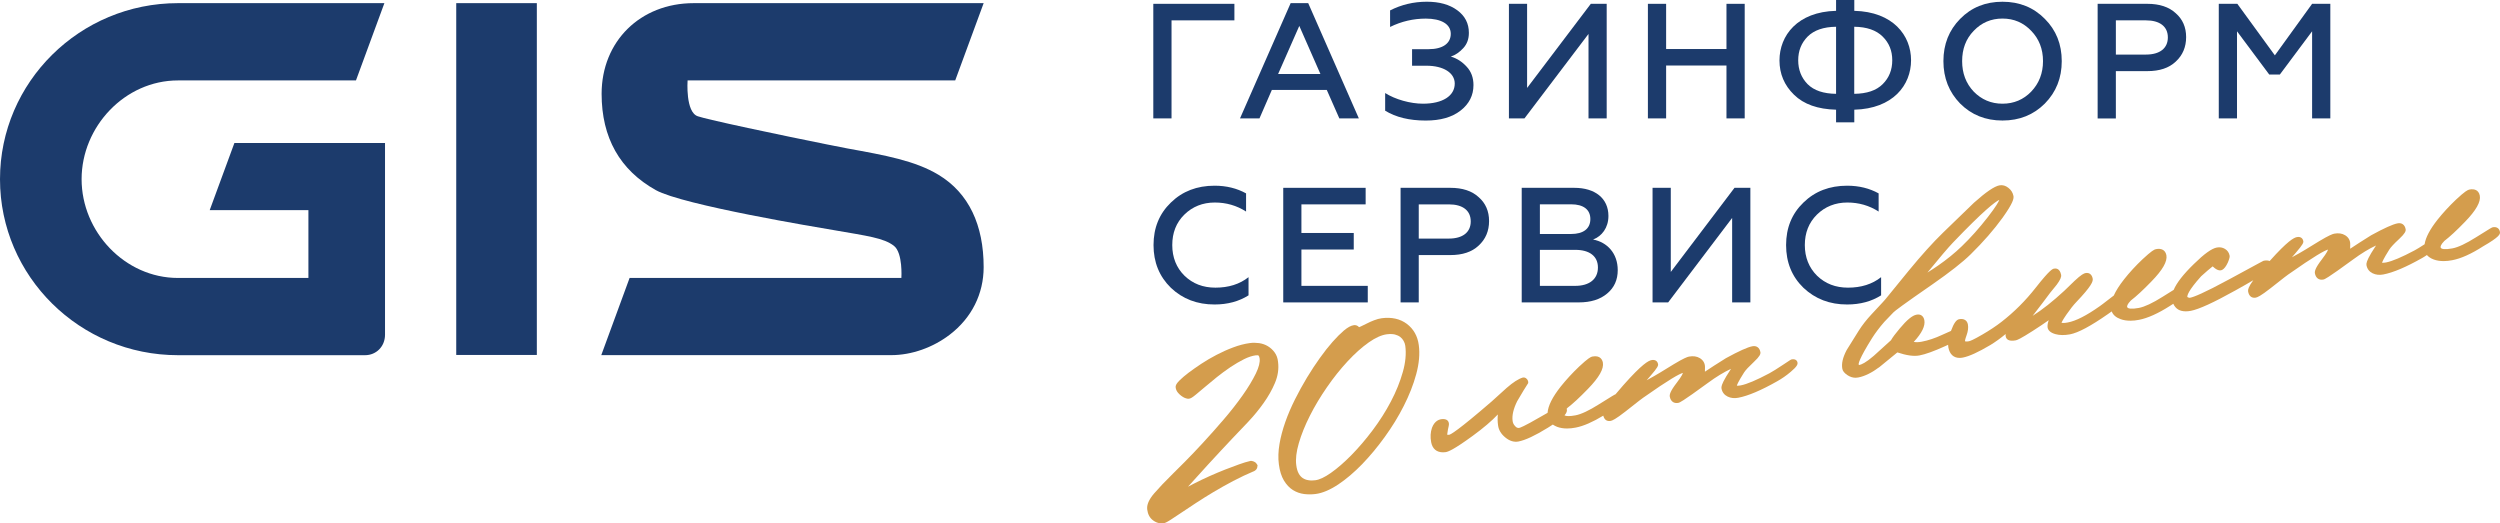 <?xml version="1.0" encoding="utf-8"?>
<!-- Generator: Adobe Illustrator 16.0.0, SVG Export Plug-In . SVG Version: 6.00 Build 0)  -->
<!DOCTYPE svg PUBLIC "-//W3C//DTD SVG 1.1//EN" "http://www.w3.org/Graphics/SVG/1.1/DTD/svg11.dtd">
<svg version="1.1" id="Слой_1" xmlns="http://www.w3.org/2000/svg" xmlns:xlink="http://www.w3.org/1999/xlink" x="0px" y="0px"
	 width="468.055px" height="97.986px" viewBox="63.609 383.785 468.055 97.986"
	 enable-background="new 63.609 383.785 468.055 97.986" xml:space="preserve">
<g>
	<path fill="#1C3B6C" d="M282.83,437.672c-2.163-2.11-3.255-4.777-3.255-8.001s1.082-5.88,3.255-7.97
		c2.163-2.11,4.893-3.149,8.18-3.149c2.226,0,4.179,0.493,5.891,1.438v3.402c-1.764-1.135-3.717-1.691-5.859-1.691
		c-2.258,0-4.179,0.767-5.702,2.269c-1.522,1.501-2.257,3.402-2.257,5.701c0,2.3,0.766,4.231,2.289,5.733
		c1.554,1.501,3.465,2.236,5.796,2.236c2.446,0,4.525-0.641,6.195-1.964v3.402c-1.795,1.134-3.906,1.712-6.353,1.712
		C287.754,440.801,285.024,439.751,282.83,437.672"/>
	<polygon fill="#1C3B6C" points="303.861,440.402 303.861,418.95 319.287,418.95 319.287,422.048 307.263,422.048 307.263,427.403 
		317.06,427.403 317.06,430.501 307.263,430.501 307.263,437.304 319.685,437.304 319.685,440.402 	"/>
	<path fill="#1C3B6C" d="M325.828,440.402V418.95h9.324c2.258,0,4.031,0.577,5.291,1.743c1.303,1.134,1.953,2.636,1.953,4.474
		c0,1.868-0.65,3.401-1.953,4.599c-1.27,1.197-3.033,1.774-5.291,1.774h-5.922v8.862H325.828L325.828,440.402z M329.23,428.453
		h5.639c2.572,0,4.094-1.166,4.094-3.213c0-2.059-1.512-3.192-4.094-3.192h-5.639V428.453z"/>
	<path fill="#1C3B6C" d="M348.507,440.402V418.95h9.85c3.875,0,6.385,1.964,6.385,5.271c0,2.205-1.24,3.801-2.877,4.41
		c2.635,0.493,4.619,2.572,4.619,5.732c0,1.807-0.65,3.276-1.984,4.379c-1.303,1.103-3.066,1.659-5.324,1.659H348.507z
		 M351.91,427.592h5.859c2.258,0,3.59-0.977,3.59-2.793c0-1.806-1.332-2.762-3.59-2.762h-5.859V427.592z M351.91,437.304h6.625
		c2.637,0,4.242-1.26,4.242-3.434c0-2.11-1.553-3.308-4.242-3.308h-6.625V437.304z"/>
	<polygon fill="#1C3B6C" points="373.003,440.402 373.003,418.95 376.417,418.95 376.417,434.7 388.345,418.95 391.316,418.95 
		391.316,440.402 387.904,440.402 387.904,424.589 375.923,440.402 	"/>
	<path fill="#1C3B6C" d="M401.259,437.672c-2.172-2.11-3.254-4.777-3.254-8.001s1.082-5.88,3.254-7.97
		c2.164-2.11,4.895-3.149,8.18-3.149c2.227,0,4.18,0.493,5.891,1.438v3.402c-1.764-1.135-3.717-1.691-5.859-1.691
		c-2.256,0-4.178,0.767-5.701,2.269c-1.512,1.501-2.258,3.402-2.258,5.701c0,2.3,0.777,4.231,2.289,5.733
		c1.555,1.501,3.465,2.236,5.797,2.236c2.447,0,4.525-0.641,6.195-1.964v3.402c-1.795,1.134-3.906,1.712-6.354,1.712
		C406.185,440.801,403.464,439.751,401.259,437.672"/>
	<polygon fill="#1C3B6C" points="279.533,405.951 279.533,384.5 294.716,384.5 294.716,387.596 282.945,387.596 282.945,405.951 	
		"/>
	<path fill="#1C3B6C" d="M295.766,405.951l9.482-21.577h3.287l9.48,21.577h-3.654l-2.352-5.334H301.73l-2.32,5.334H295.766z
		 M302.896,397.645h7.928l-3.959-9.009L302.896,397.645z"/>
	<path fill="#1C3B6C" d="M322.941,404.512v-3.308c1.889,1.197,4.703,1.995,7.086,1.995c3.686,0,5.943-1.47,5.943-3.77
		c0-1.995-2.1-3.339-5.291-3.339h-2.699v-3.098h3.098c2.635,0,4.148-1.071,4.148-2.877c0-1.838-1.828-2.846-4.674-2.846
		c-2.32,0-4.557,0.515-6.688,1.564v-3.098c2.1-1.07,4.398-1.627,6.877-1.627c2.352,0,4.242,0.524,5.701,1.596
		s2.174,2.479,2.174,4.231c0,1.166-0.346,2.11-1.061,2.877s-1.48,1.292-2.32,1.564c1.145,0.336,2.131,0.977,2.971,1.9
		c0.84,0.893,1.271,2.059,1.271,3.434c0,1.933-0.809,3.528-2.416,4.778c-1.617,1.26-3.779,1.868-6.531,1.868
		C327.455,406.35,324.957,405.741,322.941,404.512"/>
	<polygon fill="#1C3B6C" points="346.113,405.951 346.113,384.5 349.515,384.5 349.515,400.25 361.443,384.5 364.416,384.5 
		364.416,405.951 361.013,405.951 361.013,390.137 349.023,405.951 	"/>
	<polygon fill="#1C3B6C" points="372.132,405.951 372.132,384.5 375.544,384.5 375.544,392.963 386.843,392.963 386.843,384.5 
		390.255,384.5 390.255,405.951 386.843,405.951 386.843,396.05 375.544,396.05 375.544,405.951 	"/>
	<path fill="#1C3B6C" d="M407.361,406.686v-2.363c-3.434-0.094-6.037-1.008-7.865-2.793c-1.826-1.774-2.73-3.927-2.73-6.437
		c0-4.63,3.35-9.104,10.596-9.281v-2.027h3.412v2.027c7.246,0.178,10.627,4.599,10.627,9.25c0,4.662-3.381,9.072-10.627,9.261v2.363
		H407.361z M407.361,388.794c-2.352,0.031-4.117,0.641-5.324,1.838c-1.176,1.197-1.764,2.667-1.764,4.441s0.588,3.276,1.764,4.473
		c1.207,1.197,2.973,1.774,5.324,1.807V388.794z M410.763,401.352c2.352-0.032,4.115-0.609,5.322-1.807
		c1.209-1.196,1.797-2.698,1.797-4.473s-0.588-3.244-1.797-4.441c-1.207-1.197-2.971-1.807-5.322-1.838V401.352z"/>
	<path fill="#1C3B6C" d="M438.515,406.35c-3.193,0-5.818-1.071-7.928-3.182c-2.08-2.143-3.129-4.777-3.129-7.938
		c0-3.16,1.049-5.796,3.129-7.906c2.1-2.143,4.734-3.213,7.928-3.213c3.191,0,5.826,1.07,7.938,3.213
		c2.109,2.11,3.16,4.746,3.16,7.906c0,3.161-1.051,5.786-3.16,7.938C444.341,405.279,441.716,406.35,438.515,406.35 M438.515,403.2
		c2.141,0,3.938-0.767,5.385-2.268c1.461-1.533,2.205-3.434,2.205-5.702c0-2.268-0.744-4.168-2.205-5.67
		c-1.459-1.533-3.244-2.3-5.385-2.3c-2.133,0-3.928,0.767-5.387,2.3c-1.461,1.502-2.164,3.402-2.164,5.67
		c0,2.269,0.715,4.169,2.164,5.702C434.587,402.423,436.382,403.2,438.515,403.2"/>
	<path fill="#1C3B6C" d="M456.333,405.951V384.5h9.324c2.256,0,4.031,0.588,5.291,1.753c1.303,1.134,1.953,2.636,1.953,4.474
		c0,1.868-0.65,3.401-1.953,4.599c-1.27,1.197-3.035,1.774-5.291,1.774h-5.912v8.862h-3.412V405.951z M459.746,394.002h5.639
		c2.572,0,4.094-1.165,4.094-3.213s-1.521-3.192-4.094-3.192h-5.639V394.002z"/>
	<polygon fill="#1C3B6C" points="479.013,405.951 479.013,384.5 482.488,384.5 489.513,394.149 496.486,384.5 499.898,384.5 
		499.898,405.951 496.486,405.951 496.486,389.644 490.447,397.74 488.462,397.74 482.425,389.644 482.425,405.951 	"/>
	<rect x="149.027" y="384.374" fill="#1C3B6C" width="15.089" height="65.866"/>
	<path fill="#1C3B6C" d="M107.5,410.54l-4.63,12.59h18.48v12.694H96.926c-9.944,0-18.039-8.652-18.039-18.491
		c0-9.838,8.095-18.49,18.039-18.49h33.327l5.323-14.469h-38.65c-18.375,0-33.317,14.783-33.317,32.959s14.941,32.95,33.317,32.95
		h35.039c2.058,0,3.728-1.607,3.728-3.833v-35.89H107.5V410.54z"/>
	<path fill="#1C3B6C" d="M242.446,398.843l5.324-14.469l0,0h-54.285c-9.986,0-17.241,7.14-17.241,16.979
		c0,8.2,3.413,14.27,10.153,18.028c5.03,2.804,30.597,7.024,33.191,7.466c6.531,1.134,9.481,1.491,11.382,2.961
		c1.701,1.323,1.397,6.017,1.397,6.017h-50.884l-5.302,14.448h54.296c3.822,0,7.812-1.429,10.962-3.843
		c4.084-3.13,6.332-7.623,6.332-12.632c0-7.865-2.772-13.871-8.463-17.294c-4.378-2.636-9.965-3.644-17.031-4.925
		c-2.142-0.389-18.123-3.622-25.315-5.323c-1.176-0.273-2.111-0.515-2.678-0.693c-2.373-0.734-1.942-6.72-1.942-6.72H242.446z"/>
	<g>
		<path fill="#D49D4D" d="M302.234,449.747c-0.336-0.462-0.766-0.851-1.25-1.145c-0.482-0.294-1.029-0.482-1.627-0.577
			c-0.566-0.063-1.145-0.095-1.743-0.011c-0.998,0.137-2.058,0.409-3.139,0.819c-1.071,0.398-2.111,0.871-3.098,1.386
			c-0.998,0.515-1.953,1.081-2.867,1.68c-0.893,0.599-1.68,1.145-2.362,1.659c-0.693,0.525-1.239,0.998-1.649,1.396
			c-0.567,0.567-0.84,0.935-0.777,1.396c0.042,0.357,0.2,0.693,0.452,0.987c0.189,0.21,0.378,0.399,0.599,0.557
			c0.22,0.168,0.451,0.305,0.672,0.398c0.305,0.126,0.546,0.168,0.777,0.137c0.273-0.031,0.557-0.168,1.281-0.767
			c0.451-0.378,1.019-0.851,1.69-1.417c0.662-0.557,1.407-1.177,2.247-1.858c0.819-0.651,1.669-1.281,2.541-1.869
			c0.861-0.578,1.722-1.071,2.551-1.491c0.788-0.389,1.522-0.63,2.174-0.714c0.336-0.042,0.492,0,0.523,0.031
			c0.096,0.095,0.18,0.294,0.211,0.567c0.094,0.703-0.146,1.638-0.703,2.793c-0.62,1.26-1.449,2.646-2.479,4.095
			c-1.05,1.48-2.236,3.003-3.539,4.515c-1.323,1.544-2.614,2.993-3.864,4.348s-2.394,2.552-3.423,3.591l-2.268,2.258
			c-1.46,1.438-2.625,2.667-3.465,3.644c-0.998,1.154-1.428,2.163-1.302,3.056c0.115,0.871,0.472,1.532,1.071,1.984
			c0.399,0.304,0.83,0.493,1.292,0.557c0.221,0.031,0.452,0.021,0.683,0c0.252-0.032,0.557-0.158,1.333-0.651
			c0.525-0.336,1.187-0.777,1.984-1.313c0.788-0.525,1.69-1.134,2.72-1.806c1.019-0.673,2.121-1.355,3.308-2.069
			c1.176-0.703,2.415-1.396,3.707-2.079c1.281-0.672,2.593-1.291,3.979-1.879c0.348-0.199,0.473-0.462,0.516-0.651l0.063-0.42
			l-0.199-0.294c-0.262-0.398-0.746-0.473-0.893-0.504l-0.157-0.021l-0.147,0.032c-0.567,0.126-1.271,0.336-2.079,0.63
			c-0.787,0.283-1.648,0.609-2.583,0.966c-0.934,0.367-1.9,0.777-2.919,1.229c-1.008,0.451-2.005,0.924-2.982,1.428
			c-0.368,0.189-0.725,0.368-1.071,0.557l1.313-1.449c0.808-0.902,1.638-1.806,2.467-2.719c0.83-0.914,1.648-1.796,2.436-2.636
			l2.079-2.216c0.903-0.955,1.89-1.984,2.94-3.087c1.071-1.134,2.057-2.331,2.918-3.549c0.883-1.239,1.596-2.499,2.121-3.749
			c0.568-1.333,0.756-2.667,0.588-3.969C302.822,450.829,302.591,450.23,302.234,449.747z"/>
		<path fill="#D49D4D" d="M326.994,444.413c-1.26-0.935-2.836-1.291-4.684-1.05c-0.463,0.063-0.945,0.188-1.449,0.389
			c-0.473,0.178-0.914,0.378-1.344,0.599c-0.389,0.199-0.756,0.378-1.07,0.524c-0.18,0.084-0.295,0.137-0.389,0.168
			c-0.283-0.336-0.662-0.42-0.977-0.378c-0.547,0.073-1.135,0.399-1.881,1.019c-0.629,0.535-1.332,1.239-2.1,2.101
			c-0.756,0.85-1.553,1.868-2.383,3.023c-0.809,1.124-1.617,2.362-2.416,3.675c-0.797,1.323-1.543,2.688-2.236,4.063
			c-0.703,1.407-1.322,2.835-1.816,4.242c-0.492,1.407-0.871,2.804-1.092,4.127c-0.23,1.365-0.273,2.646-0.115,3.812
			c0.158,1.218,0.473,2.226,0.934,3.003c0.473,0.787,1.041,1.396,1.701,1.806c0.641,0.399,1.355,0.651,2.111,0.746h0.01
			c0.705,0.084,1.418,0.084,2.133-0.011c1.281-0.168,2.709-0.777,4.242-1.796c1.48-0.986,2.971-2.257,4.451-3.779
			c1.471-1.523,2.898-3.234,4.242-5.104c1.365-1.88,2.563-3.832,3.559-5.807c1.01-1.984,1.797-3.969,2.322-5.911
			c0.545-1.995,0.713-3.833,0.492-5.471C329.019,446.713,328.263,445.369,326.994,444.413z M326.248,453.432
			c-0.514,1.827-1.26,3.675-2.227,5.513c-0.965,1.848-2.121,3.654-3.412,5.376s-2.635,3.286-3.99,4.673
			c-1.334,1.354-2.625,2.478-3.854,3.339c-1.154,0.809-2.131,1.271-2.918,1.365c-0.441,0.063-0.893,0.063-1.281-0.011
			c-0.379-0.053-0.715-0.179-1.039-0.389c-0.295-0.189-0.557-0.473-0.758-0.84c-0.23-0.399-0.387-0.935-0.471-1.596
			c-0.148-1.113,0.01-2.489,0.471-4.074c0.473-1.648,1.178-3.381,2.08-5.166c0.902-1.796,1.984-3.591,3.203-5.355
			c1.217-1.764,2.52-3.392,3.854-4.83c1.322-1.428,2.656-2.625,3.969-3.549c1.26-0.882,2.404-1.396,3.402-1.522
			c0.408-0.053,0.787-0.063,1.123-0.021c0.125,0.021,0.24,0.042,0.357,0.063c0.408,0.105,0.744,0.263,1.008,0.462
			c0.262,0.199,0.461,0.441,0.629,0.735c0.168,0.305,0.273,0.599,0.316,0.924C326.91,450.01,326.751,451.669,326.248,453.432z"/>
		<path fill="#D49D4D" d="M399.054,451.07c-0.104,0.021-0.199,0.042-1.668,1.039c-1.072,0.715-1.912,1.239-2.51,1.564
			c-2.404,1.281-4.201,2.037-5.334,2.258c-0.316,0.063-0.516,0.063-0.631,0.063c-0.072,0-0.115,0-0.125,0.01
			c0.02-0.126,0.188-0.65,1.354-2.488c0.264-0.42,0.893-1.092,1.848-1.984c1.092-1.019,1.271-1.47,1.209-1.827
			c-0.084-0.431-0.264-0.745-0.547-0.935c-0.262-0.179-0.598-0.23-0.967-0.157c-0.881,0.168-2.498,0.893-4.934,2.226
			c-1.648,1.029-2.961,1.869-3.938,2.531c0.02-0.284,0.02-0.599,0.01-0.935c-0.021-0.683-0.357-1.229-0.955-1.597
			c-0.566-0.346-1.25-0.44-2.037-0.294c-0.305,0.063-0.936,0.273-2.855,1.429c-2.152,1.333-3.33,2.036-3.697,2.236
			c-0.535,0.305-0.996,0.557-1.375,0.767c0.199-0.231,0.42-0.494,0.682-0.788c1.43-1.638,1.502-1.963,1.449-2.247
			c-0.072-0.367-0.271-0.557-0.43-0.65c-0.211-0.116-0.473-0.147-0.768-0.095c-0.588,0.104-1.773,0.714-5.313,4.715
			c-0.566,0.64-1.029,1.187-1.449,1.69c-0.137,0.042-0.525,0.252-3.107,1.879c-1.848,1.166-3.328,1.869-4.42,2.068
			c-1.02,0.189-1.723,0.179-2.027,0c0.441-0.504,0.494-0.85,0.432-1.134c-0.012-0.031-0.021-0.063-0.033-0.095
			c0.053-0.063,0.084-0.104,0.148-0.168c1.018-0.776,2.277-1.942,3.854-3.569c2.09-2.152,3.002-3.77,2.781-4.925
			c-0.084-0.431-0.439-1.418-1.963-1.123c-0.295,0.052-0.818,0.325-2.479,1.879c-1.291,1.229-2.445,2.488-3.443,3.738
			c-1.564,1.984-2.373,3.602-2.467,4.925c-0.4,0.22-0.83,0.472-1.365,0.776c-3.088,1.796-3.801,2.026-3.969,2.048
			c-0.285,0.031-0.525-0.063-0.777-0.378c-0.242-0.252-0.379-0.546-0.432-0.914c-0.146-1.039,0.148-2.289,0.852-3.706
			c0.912-1.564,1.586-2.667,1.994-3.286l0.063-0.095l0.012-0.115c0.01-0.231-0.074-0.452-0.252-0.662
			c-0.283-0.314-0.566-0.305-0.768-0.272c-0.809,0.241-1.795,0.871-3.023,1.942l-2.834,2.562c-6.332,5.471-7.656,6.164-7.918,6.206
			c-0.283,0.042-0.367-0.011-0.379-0.032c0.096-0.724,0.189-1.26,0.285-1.596c0.094-0.389,0.041-0.714-0.137-0.945
			c-0.18-0.241-0.473-0.356-0.871-0.367c-0.012,0-0.021,0-0.043,0c-0.672,0-1.564,0.283-2.078,1.628
			c-0.285,0.829-0.336,1.732-0.158,2.688c0.23,1.25,1.018,1.911,2.227,1.911c0.146,0,0.293-0.011,0.451-0.031
			c0.461-0.053,1.49-0.42,5.092-3.045c2.027-1.48,3.602-2.825,4.715-4.012c-0.063,0.704-0.053,1.387,0.043,2.027
			c0.104,0.86,0.555,1.616,1.344,2.268c0.809,0.672,1.637,0.924,2.477,0.767c1.293-0.252,3.098-1.092,5.514-2.583
			c0.346-0.21,0.641-0.399,0.914-0.588c0.23,0.157,0.504,0.305,0.818,0.431c0.545,0.199,1.166,0.304,1.848,0.304
			c0.504,0,1.051-0.052,1.617-0.168c1.471-0.283,3.213-1.05,5.166-2.236c0.084,0.326,0.221,0.588,0.41,0.756
			c0.146,0.126,0.367,0.252,0.703,0.252c0.084,0,0.168-0.01,0.262-0.021c0.316-0.063,0.924-0.315,2.762-1.754
			c2.563-2.026,3.16-2.478,3.309-2.572c4.986-3.507,6.814-4.494,7.455-4.662c-0.012,0.095-0.137,0.525-1.145,1.838
			c-1.271,1.648-1.365,2.247-1.303,2.614c0.084,0.451,0.283,0.787,0.578,0.987c0.271,0.188,0.619,0.241,1.029,0.168
			c0.209-0.042,0.566-0.105,5.533-3.738c1.553-1.145,3.002-2.026,4.326-2.636c-0.295,0.473-0.588,0.935-0.893,1.407
			c-0.883,1.491-0.957,1.984-0.893,2.289c0.137,0.693,0.523,1.197,1.154,1.502c0.588,0.283,1.25,0.356,1.975,0.22
			c1.838-0.346,4.295-1.386,7.275-3.076c0.904-0.504,1.764-1.103,2.563-1.785c1.145-0.966,1.322-1.375,1.26-1.722
			C400.083,451.291,399.748,450.944,399.054,451.07z"/>
		<path fill="#D49D4D" d="M531.65,427.182c-0.074-0.42-0.295-0.63-0.473-0.735c-0.23-0.136-0.525-0.178-0.861-0.115
			c-0.137,0.021-0.23,0.042-3.16,1.89c-1.848,1.166-3.328,1.869-4.42,2.069c-1.293,0.241-2.121,0.178-2.195-0.2
			c-0.021-0.126,0-0.482,0.703-1.196c1.008-0.767,2.301-1.964,3.854-3.57c2.09-2.152,3.004-3.77,2.783-4.925
			c-0.115-0.588-0.43-0.872-0.682-1.008c-0.336-0.179-0.768-0.221-1.281-0.116c-0.305,0.063-0.82,0.326-2.488,1.88
			c-1.293,1.229-2.447,2.489-3.445,3.738c-1.449,1.838-2.246,3.36-2.436,4.62c-0.756,0.493-1.418,0.903-1.869,1.145
			c-2.404,1.281-4.199,2.037-5.334,2.258c-0.326,0.063-0.514,0.063-0.631,0.063c-0.072,0-0.104,0-0.125,0.011
			c0.021-0.126,0.189-0.651,1.354-2.488c0.264-0.421,0.883-1.093,1.85-1.985c1.092-1.018,1.27-1.47,1.207-1.826
			c-0.084-0.431-0.264-0.746-0.547-0.935c-0.262-0.179-0.598-0.231-0.965-0.158c-0.883,0.168-2.5,0.893-4.936,2.227
			c-1.648,1.028-2.961,1.869-3.938,2.53c0.021-0.283,0.021-0.599,0.01-0.935c-0.02-0.683-0.355-1.229-0.955-1.596
			c-0.566-0.347-1.26-0.441-2.037-0.294c-0.305,0.063-0.934,0.272-2.855,1.428c-2.111,1.302-3.318,2.037-3.695,2.236
			c-0.547,0.305-0.998,0.557-1.377,0.756c0.199-0.23,0.42-0.493,0.684-0.787c1.428-1.648,1.5-1.974,1.449-2.247
			c-0.064-0.347-0.242-0.525-0.379-0.619c-0.209-0.147-0.482-0.189-0.818-0.126c-0.568,0.104-1.732,0.714-5.104,4.483
			c-0.252-0.105-0.578-0.157-1.092-0.063c-0.094,0.021-0.105,0.021-6.385,3.434c-4.914,2.667-6.762,3.381-7.443,3.507
			c-0.096,0.021-0.199-0.01-0.348-0.073c-0.094-0.042-0.125-0.073-0.137-0.073c-0.041-0.199,0.043-1.071,2.584-3.885
			c0.881-0.799,1.605-1.418,2.152-1.849c0.525,0.494,1.197,0.966,1.795,0.651c0.379-0.21,0.725-0.662,1.061-1.396
			c0.336-0.809,0.357-1.092,0.316-1.281c-0.105-0.535-0.4-0.966-0.873-1.249c-0.461-0.273-0.965-0.357-1.521-0.252
			c-0.955,0.178-2.363,1.186-4.295,3.087c-1.984,1.932-3.223,3.527-3.779,4.84c-0.453,0.273-1.104,0.683-2.102,1.313
			c-1.848,1.166-3.328,1.858-4.42,2.069c-1.303,0.241-2.121,0.178-2.193-0.2c-0.021-0.126,0-0.482,0.703-1.197
			c1.008-0.766,2.299-1.963,3.854-3.569c2.1-2.152,3.014-3.759,2.793-4.914c-0.115-0.588-0.432-0.872-0.684-1.008
			c-0.336-0.179-0.766-0.221-1.281-0.116c-0.303,0.053-0.818,0.326-2.488,1.88c-1.301,1.229-2.457,2.488-3.443,3.738
			c-0.902,1.145-1.543,2.152-1.953,3.065c-0.094,0.074-0.189,0.137-0.293,0.221c-1.785,1.386-2.217,1.701-2.332,1.774
			c-2.447,1.732-4.451,2.762-5.975,3.045c-0.377,0.074-0.641,0.095-0.818,0.095c-0.264,0-0.348-0.042-0.357-0.021
			c0.01-0.074,0.115-0.399,0.914-1.555c0.691-0.997,1.301-1.774,1.826-2.32c2.877-3.014,3.182-3.896,3.088-4.399
			c-0.074-0.42-0.252-0.725-0.516-0.903c-0.156-0.104-0.43-0.221-0.818-0.146c-0.295,0.052-0.799,0.272-2.08,1.48
			c-0.619,0.599-1.238,1.207-1.879,1.816c-2.152,1.995-4.146,3.57-5.953,4.715c1.406-1.817,2.51-3.256,3.266-4.295l1.26-1.554
			c0.641-0.872,0.883-1.418,0.809-1.827c-0.242-1.239-0.998-1.229-1.322-1.166c-0.264,0.053-0.746,0.147-3.434,3.57
			c-1.891,2.415-4.043,4.567-6.416,6.405c-0.998,0.776-2.184,1.564-3.539,2.352c-1.742,1.019-2.352,1.239-2.551,1.271
			c-0.41,0.074-0.715,0.053-0.736-0.021c0-0.021-0.02-0.242,0.295-1.093c0.273-0.745,0.357-1.428,0.252-2.026
			c-0.146-0.787-0.766-1.154-1.648-0.986c-0.525,0.104-0.986,0.745-1.512,2.163c0,0.01-0.012,0.021-0.012,0.031
			c-0.389,0.157-0.912,0.389-1.648,0.734c-1.322,0.62-2.613,1.051-3.832,1.281c-0.566,0.105-1.07,0.126-1.49,0.042
			c1.533-1.659,2.184-3.003,1.984-4.074c-0.074-0.388-0.242-0.672-0.494-0.86c-0.252-0.189-0.588-0.242-0.967-0.168
			c-0.797,0.146-1.805,0.977-3.16,2.604c-0.787,0.935-1.322,1.648-1.627,2.185c-1.092,0.986-2.174,1.963-3.234,2.929
			c-1.48,1.271-2.268,1.628-2.762,1.723c0,0-0.031-0.031-0.053-0.147c-0.02-0.115,0-0.902,2.521-4.924
			c0.607-0.956,1.375-1.975,2.277-3.014c0.777-0.798,1.344-1.396,1.723-1.796c0.242-0.252,1.701-1.375,7.309-5.25
			c3.232-2.247,5.648-4.137,7.16-5.628c2.342-2.3,4.336-4.589,5.953-6.825c1.965-2.751,2.133-3.602,2.037-4.085
			c-0.115-0.599-0.43-1.112-0.945-1.512c-0.523-0.42-1.092-0.577-1.668-0.473c-0.977,0.189-2.531,1.25-4.777,3.255
			c-0.578,0.547-2.51,2.416-5.807,5.618c-1.869,1.816-4.033,4.211-6.406,7.098c-1.449,1.765-2.908,3.55-4.367,5.355
			c-0.043,0.063-0.389,0.462-2.594,2.813c-0.945,1.009-1.754,2.048-2.404,3.077c-1.418,2.257-2.111,3.37-2.258,3.622
			c-0.734,1.396-0.998,2.552-0.809,3.518c0.074,0.41,0.379,0.788,0.914,1.155c0.504,0.347,1.029,0.515,1.574,0.515
			c0.168,0,0.326-0.021,0.494-0.053c1.207-0.23,2.563-0.893,4.021-1.995c1.082-0.903,2.184-1.795,3.297-2.698
			c1.742,0.577,3.086,0.767,4.137,0.566c1.113-0.21,2.688-0.776,4.82-1.742c0.209-0.095,0.367-0.168,0.545-0.252
			c0.012,0.168,0.012,0.336,0.043,0.482c0.24,1.292,0.986,1.975,2.109,1.975c0.189,0,0.4-0.021,0.609-0.063
			c1.188-0.231,2.867-0.997,5.156-2.352c0.912-0.557,1.869-1.239,2.855-2.059c-0.021,0.168-0.01,0.315,0.01,0.452
			c0.096,0.482,0.494,0.997,1.881,0.734c0.273-0.053,0.881-0.294,3.16-1.753c1.123-0.715,2.131-1.396,3.014-2.017
			c-0.18,0.515-0.252,0.935-0.221,1.302c0.074,0.609,0.578,1.051,1.471,1.303c0.775,0.22,1.689,0.23,2.729,0.042
			c1.533-0.294,3.865-1.533,7.1-3.791c0.262-0.188,0.482-0.336,0.713-0.504c0.242,0.641,0.787,1.134,1.66,1.449
			c0.545,0.199,1.164,0.294,1.848,0.294c0.504,0,1.049-0.053,1.617-0.168c1.617-0.315,3.559-1.187,5.764-2.594
			c0.242-0.146,0.432-0.283,0.641-0.409c0.211,0.462,0.514,0.829,0.914,1.071c0.389,0.23,0.871,0.346,1.428,0.346
			c0.283,0,0.598-0.031,0.934-0.094c1.523-0.294,4.242-1.533,8.316-3.802c1.387-0.767,2.488-1.396,3.381-1.932
			c-0.902,1.249-1.029,1.785-0.965,2.11c0.072,0.409,0.23,0.725,0.461,0.924c0.146,0.126,0.367,0.252,0.703,0.252
			c0.084,0,0.168-0.01,0.264-0.021c0.324-0.063,0.924-0.315,2.762-1.754c2.561-2.026,3.16-2.478,3.307-2.572
			c4.988-3.507,6.814-4.494,7.455-4.673c-0.01,0.095-0.137,0.525-1.145,1.838c-1.27,1.648-1.365,2.247-1.301,2.614
			c0.168,0.882,0.766,1.323,1.596,1.155c0.209-0.042,0.566-0.105,5.533-3.738c1.555-1.145,3.002-2.026,4.314-2.636
			c-0.293,0.473-0.588,0.935-0.893,1.407c-0.881,1.491-0.955,1.984-0.893,2.3c0.137,0.693,0.525,1.197,1.156,1.502
			c0.588,0.283,1.26,0.356,1.975,0.22c1.848-0.347,4.293-1.386,7.275-3.076c0.305-0.168,0.609-0.367,0.902-0.567
			c0.305,0.347,0.725,0.63,1.293,0.84c0.545,0.2,1.154,0.295,1.848,0.295c0.504,0,1.049-0.053,1.617-0.168
			c1.617-0.305,3.559-1.177,5.764-2.594C531.556,428.148,531.734,427.613,531.65,427.182z M424.464,434.816
			c2.27-2.772,3.865-4.651,4.758-5.586c5.754-6.017,7.906-7.655,8.705-8.033c-0.117,0.325-0.557,1.176-2.164,3.245
			c-1.586,2.037-3.213,3.863-4.852,5.438c-1.313,1.271-2.813,2.488-4.451,3.623C426.009,433.818,425.347,434.26,424.464,434.816z"/>
	</g>
</g>
</svg>
